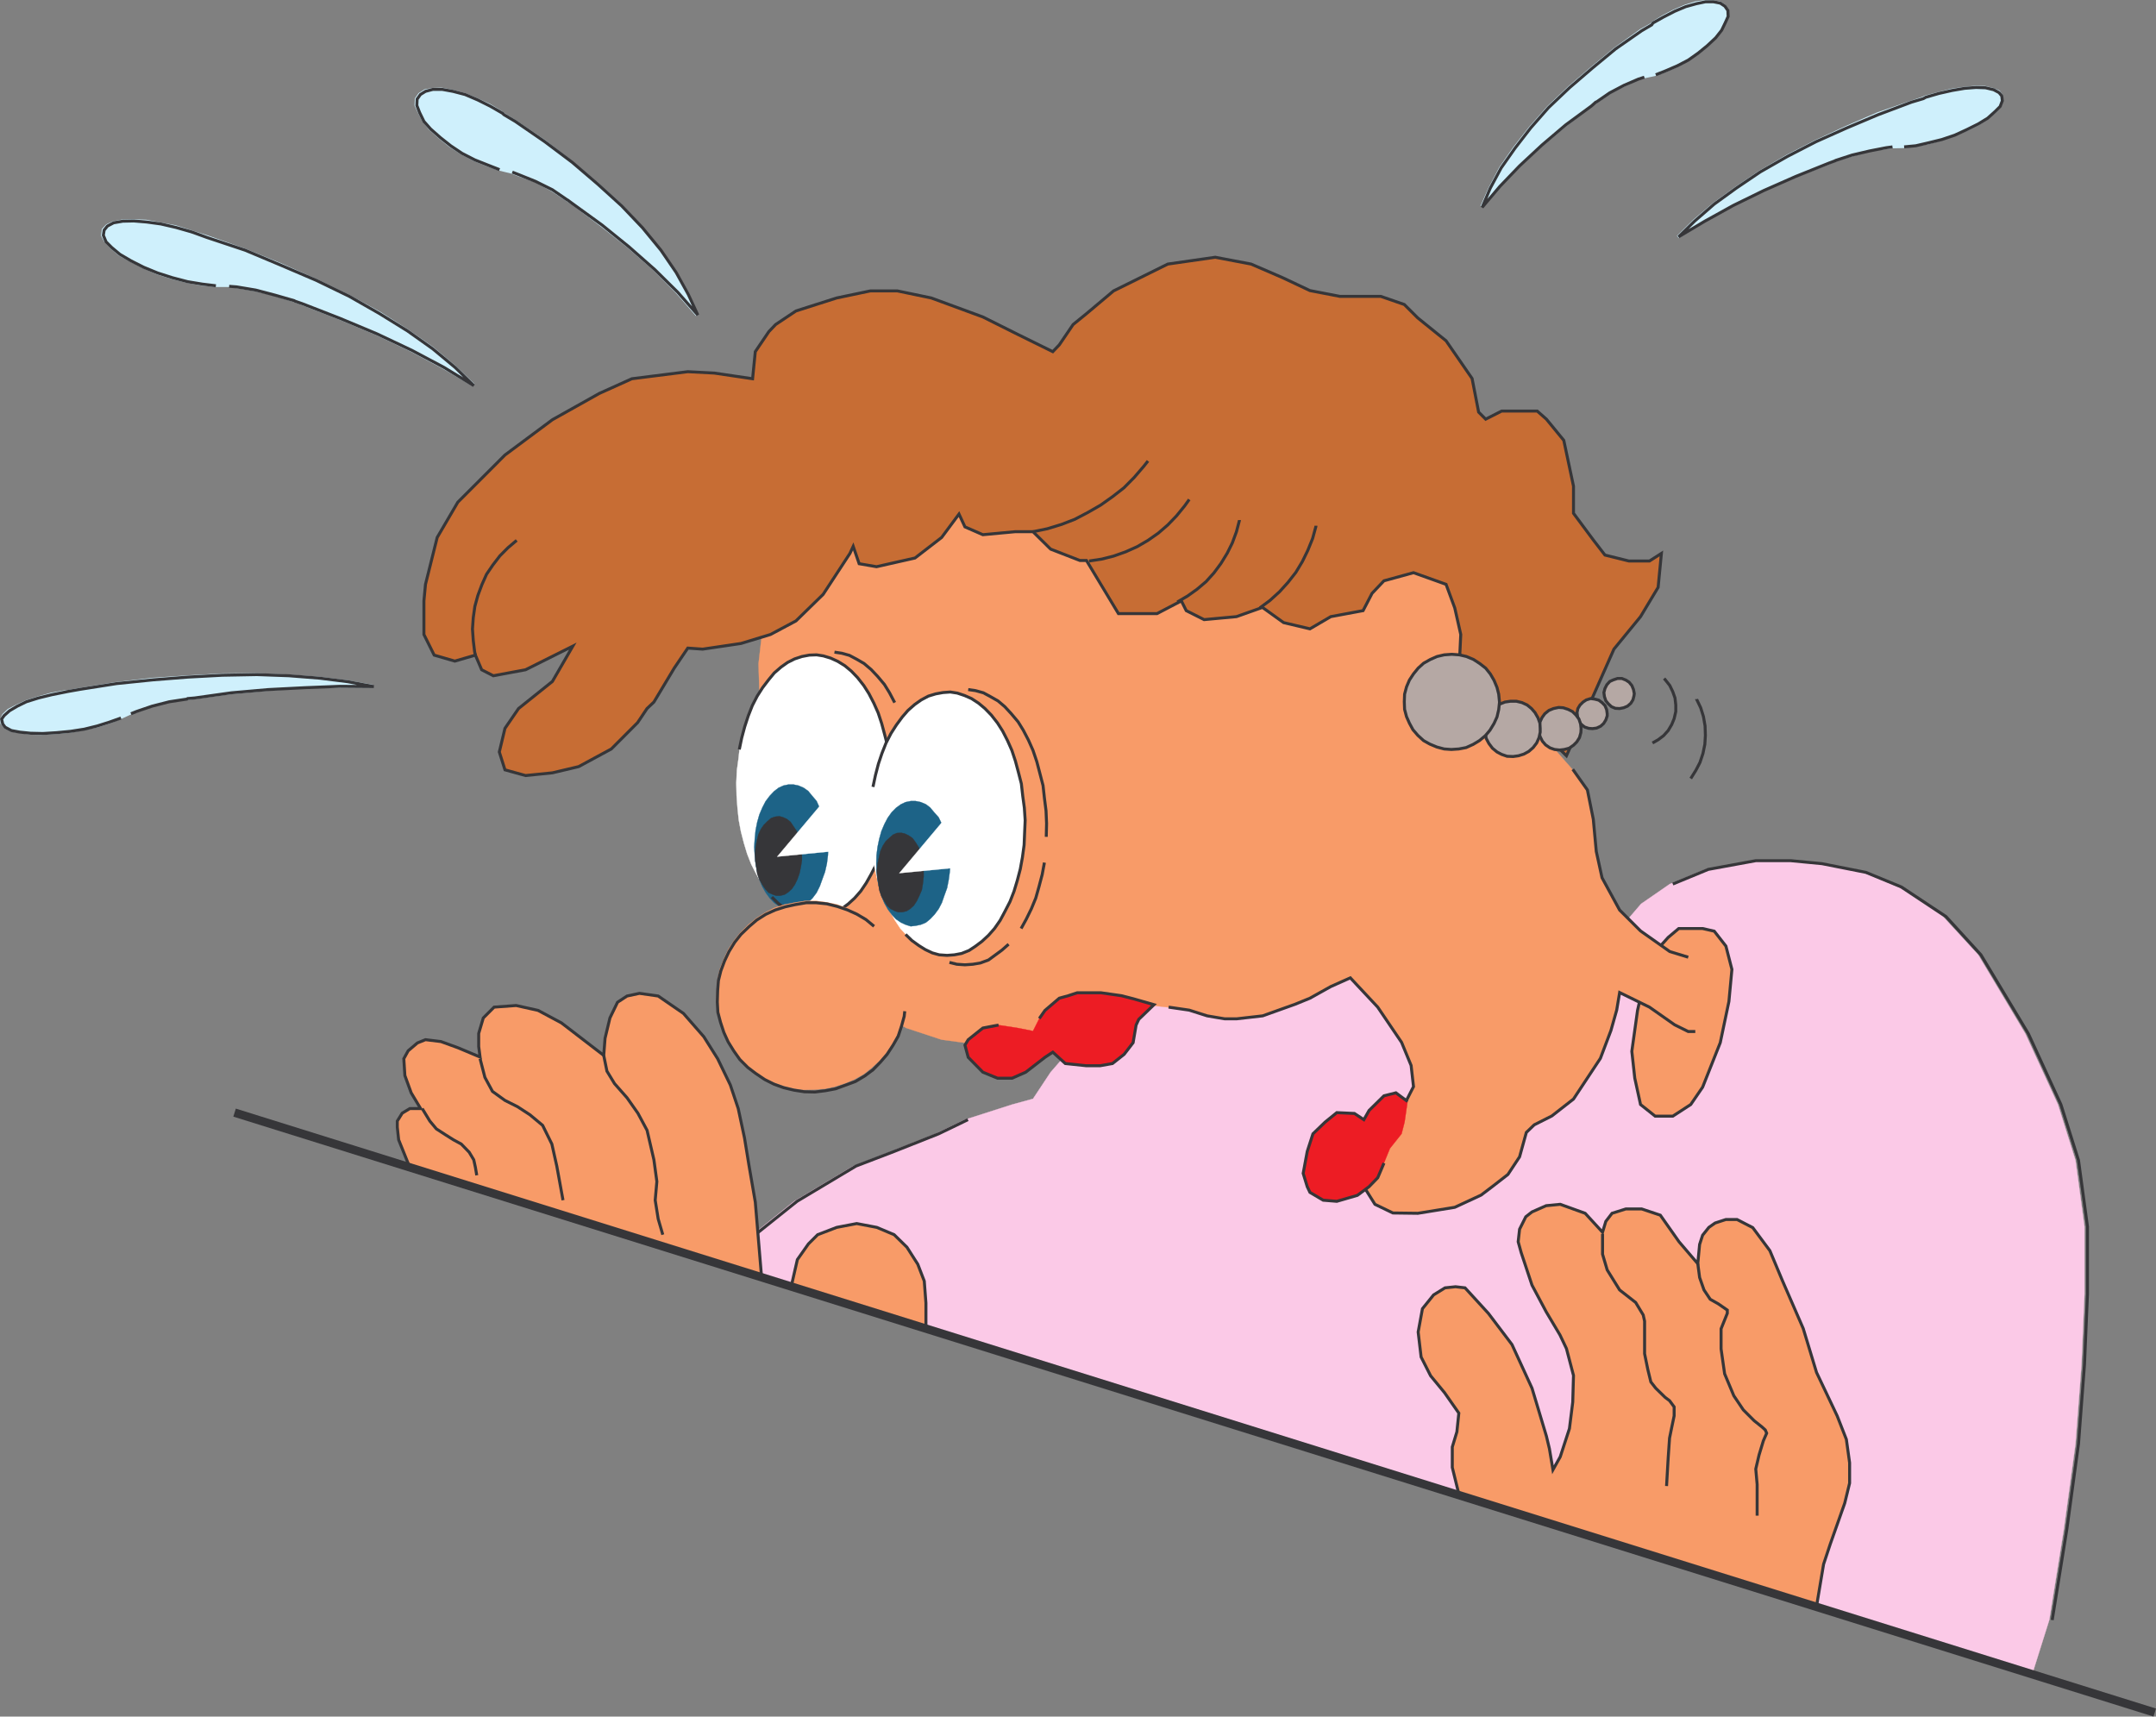 <svg xmlns="http://www.w3.org/2000/svg" width="182.883" height="145.612"><rect width="100%" height="100%" fill="#808080" stroke="none"/><path fill="#fbc9e7" d="m62.366 107.541 1.242-2.625 3.75-3.012 5.016-2.988 3.219-1.242 3.773-1.496 2.485-1.2 4.004-1.285 1.77-.484 1.495-2.258 2.485-2.851 4.003-4 6.305-3.98 4.574-1.727 8.055-1.125 21.211 3.43 3.453-4.028 2.434-1.68 3.02-1.242 4.019-.738h2.969l2.648.254 3.727.738 3.015 1.242 3.774 2.504 2.988 3.246 4 6.692 2.765 6.007 1.489 4.735.761 5.617v5.726l-.253 5.985-.508 6.715-.989 7.25-1.238 7.703-1.383 4.394-110.078-34.277"/><path fill="none" stroke="#fbc9e7" stroke-width=".023" d="m62.366 107.541 1.242-2.625 3.75-3.012 5.016-2.988 3.219-1.242 3.773-1.496 2.485-1.2 4.004-1.285 1.77-.484 1.495-2.258 2.485-2.851 4.003-4 6.305-3.98 4.574-1.727 8.055-1.125 21.211 3.43 3.453-4.028 2.434-1.68 3.02-1.242 4.019-.738h2.969l2.648.254 3.727.738 3.015 1.242 3.774 2.504 2.988 3.246 4 6.692 2.766 6.007 1.488 4.735.762 5.617v5.726l-.254 5.985-.508 6.715-.988 7.25-1.239 7.703-1.383 4.394zm0 0"/><path fill="#f89b68" d="m140.401 80.74 1.102-1.222.898-.754h2.024l.988.226.988 1.266.508 1.976-.254 2.72-.734 3.495-1.496 3.774-1.008 1.472-1.523.989H140.4l-1.242-.989-.488-2.234-.25-2.277.484-3.473.508-2.234.988-2.735"/><path fill="none" stroke="#363639" stroke-width=".253" d="m140.401 80.74 1.102-1.222.898-.754h2.024l.988.226.988 1.266.508 1.976-.254 2.72-.734 3.495-1.496 3.774-1.008 1.472-1.523.989H140.4l-1.242-.989-.488-2.234-.25-2.277.484-3.473.508-2.234zm0 0"/><path fill="#f89b68" d="m65.222 48.67-.88 7.637.255 8.214 4.074 8.165 1.703 10.289 4 2.851 2.508 1.379 2.992.988 3.75.508 1.676-.047 2.86-.554 3.445-.551h1.707l4.023-2.297 1.793.203 1.75.254 1.516.504 1.496.254h.992l2.23-.254 2.758-.988 1.246-.508 1.77-1.008 1.656-.734 2.324 2.48 2.024 2.992.808 1.957.203 1.817-1.011 1.976-2.047 1.887-1.746 1.152v2.297l.593 1.152.942 1.497 1.523.738 2.114.043 3.132-.527 2.23-1.04.946-.71 1.332-1.016.989-1.488.574-2.098.668-.64 1.496-.762 1.836-1.426 1.152-1.727 1.129-1.722.895-2.348.488-1.75.25-1.496 2.531 1.242 2.137 1.496 1.152.598h.598l.554-.598.598-1.125v-2.851l-.598-.598-1.152-1.133-1.566-.504-2.48-1.75-1.774-1.77-1.492-2.71-.489-2.258-.254-2.715-.5-2.504-1.242-1.73-1.773-2.024-1.059-.875 1.75-3.449v-9.133L122.02 42.39l-9.778-3.426-22.386-2.281L71.52 40.14l-5.149 3.402-1.148 5.129"/><path fill="none" stroke="#f89b68" stroke-width=".023" d="m65.222 48.67-.88 7.637.255 8.214 4.074 8.165 1.703 10.289 4 2.851 2.508 1.379 2.992.988 3.75.508 1.676-.047 2.86-.554 3.445-.551h1.707l4.023-2.297 1.793.203 1.75.254 1.516.504 1.496.254h.992l2.23-.254 2.758-.988 1.246-.508 1.77-1.008 1.656-.734 2.324 2.48 2.024 2.992.808 1.957.203 1.817-1.011 1.976-2.047 1.887-1.746 1.152v2.297l.594 1.153.94 1.496 1.524.738 2.114.043 3.132-.527 2.23-1.04.946-.71 1.332-1.016.989-1.488.574-2.098.668-.64 1.496-.762 1.836-1.426 1.152-1.727 1.129-1.722.895-2.348.488-1.75.25-1.496 2.531 1.242 2.137 1.496 1.152.598h.598l.554-.598.598-1.125v-2.851l-.598-.598-1.152-1.133-1.566-.504-2.48-1.75-1.774-1.77-1.492-2.71-.489-2.258-.254-2.715-.5-2.504-1.242-1.73-1.773-2.024-1.059-.875 1.75-3.449v-9.133L122.02 42.39l-9.778-3.426-22.386-2.281L71.52 40.14l-5.149 3.402zm0 0"/><path fill="#ed1c24" d="m87.624 87.459.535-1.063.48-.687 1.216-1.035.761-.211.762-.25h2l1.75.25.988.254 1.77.508-1.29 1.242-.226.484-.254 1.496-.761.989-.989.78-1.054.188h-1.153l-1.793-.187-1.062-.965-.664.437-1.633 1.262-1.152.508h-1.243l-1.242-.508-1.242-1.262-.277-1.035.277-.46 1.242-.989 1.332-.254 1.66.254 1.262.254"/><path fill="none" stroke="#ed1c24" stroke-width=".023" d="m87.624 87.459.535-1.063.48-.687 1.216-1.035.761-.211.762-.25h2l1.75.25.988.254 1.77.508-1.29 1.242-.226.484-.254 1.496-.761.989-.989.78-1.054.188h-1.153l-1.793-.187-1.062-.965-.664.437-1.633 1.262-1.152.508h-1.243l-1.242-.508-1.242-1.262-.277-1.035.277-.46 1.242-.989 1.332-.254 1.66.254zm0 0"/><path fill="#c76d34" d="m59.605 55.064 3.246-.48 2.507-.762 2.16-1.152 2.305-2.25 2.274-3.477.277-.597.504 1.472 1.473.254 3.265-.738 2.258-1.742 1.473-1.985.504 1.086 1.52.664 2.737-.254h1.516l1.496 1.477 2.485.965h.554l2.715 4.508h3.266l2.07-1.082.414.828 1.516.762 2.742-.254 2.207-.782 1.793 1.29 2.234.527 1.77-1.035 2.738-.508.762-1.469 1.008-1.062 2.507-.688 2.762.988.738 2.004.508 2.25-.191 4.004v1.129l8.012 4.023 1.144 1.133 2.305-5.156 1.722-3.89 2.258-2.758 1.492-2.485.278-2.879-1.012.645h-1.746l-2.031-.504-.961-1.246-1.707-2.297v-2.3l-.824-3.888-1.473-1.796-.781-.688h-3.016l-1.355.688-.598-.598-.555-2.852-2.207-3.199-2.394-1.933-1.149-1.145-2-.691h-3.472l-2.532-.489-2.324-1.097-2.668-1.153-3.039-.578-4.027.578-4.602 2.278-2.324 1.953-1.106.898-1.171 1.723-.551.578-2.942-1.45-2.992-1.495-4.375-1.61-2.87-.597h-2.302l-2.851.597-3.453 1.102-1.727 1.152-.57.598-1.153 1.703-.23 2.297-3.246-.48-2.25-.118-4.742.598-2.762 1.246-3.98 2.23-4.024 2.993-4 4.004-1.75 2.992-.992 3.976-.133 1.403v2.851l.871 1.75 1.75.508 1.746-.508.531 1.242.989.508 2.734-.508 4.008-2.003-1.73 2.992-2.872 2.3-1.152 1.68-.48 2.004.48 1.516 1.746.484 2.277-.23 2.23-.528 2.767-1.496 2.23-2.234.8-1.196.583-.55 1.722-2.875 1.153-1.703 1.262.09"/><path fill="none" stroke="#363639" stroke-width=".253" d="m59.605 55.064 3.246-.48 2.507-.762 2.16-1.152 2.305-2.25 2.274-3.477.277-.597.504 1.472 1.473.254 3.265-.738 2.258-1.742 1.473-1.985.504 1.086 1.52.664 2.737-.254h1.516l1.496 1.477 2.485.965h.554l2.715 4.508h3.266l2.07-1.082.414.828 1.516.762 2.742-.254 2.207-.782 1.793 1.29 2.234.527 1.77-1.035 2.738-.508.762-1.469 1.008-1.062 2.507-.688 2.762.988.738 2.004.508 2.25-.191 4.004v1.129l8.012 4.023 1.144 1.133 2.305-5.156 1.722-3.89 2.258-2.758 1.492-2.485.278-2.879-1.012.645h-1.746l-2.031-.504-.961-1.246-1.707-2.297v-2.3l-.824-3.888-1.473-1.796-.781-.688h-3.016l-1.355.688-.598-.598-.555-2.852-2.207-3.199-2.394-1.933-1.149-1.145-2-.691h-3.472l-2.532-.489-2.324-1.097-2.668-1.153-3.039-.578-4.027.578-4.602 2.278-2.324 1.953-1.106.898-1.171 1.723-.551.578-2.942-1.45-2.992-1.495-4.375-1.61-2.87-.597h-2.302l-2.851.597-3.453 1.102-1.727 1.152-.57.598-1.153 1.703-.23 2.297-3.246-.48-2.25-.118-4.742.598-2.762 1.246-3.98 2.23-4.024 2.993-4 4.004-1.75 2.992-.992 3.976-.133 1.403v2.851l.871 1.75 1.75.508 1.746-.508.531 1.242.989.508 2.734-.508 4.008-2.003-1.73 2.992-2.872 2.3-1.152 1.68-.48 2.004.48 1.516 1.746.484 2.277-.23 2.23-.528 2.767-1.496 2.23-2.234.8-1.196.583-.55 1.723-2.875 1.152-1.703zm0 0"/><path fill="#b5a8a4" d="m138.628 58.838-.066-.344-.141-.344-.23-.28-.274-.18-.344-.137h-.37l-.348.117-.297.133-.254.277-.164.324-.09.344.047.344.117.347.207.254.273.254.325.137.367.02.344-.067.324-.137.273-.234.188-.297.09-.348.023-.183"/><path fill="none" stroke="#363639" stroke-width=".253" d="m138.628 58.838-.066-.344-.141-.344-.23-.28-.274-.18-.344-.137h-.37l-.348.117-.297.133-.254.277-.164.324-.09.344.047.344.117.347.207.254.273.254.325.137.367.02.344-.067.324-.137.273-.234.188-.297.09-.348zm0 0"/><path fill="#b5a8a4" d="m136.331 60.545-.047-.348-.144-.347-.246-.25-.278-.207-.347-.09-.344-.047-.367.113-.278.184-.254.25-.183.3-.07.344.046.371.094.32.203.298.301.234.344.113.324.024.348-.047.343-.16.254-.23.184-.298.117-.347v-.18"/><path fill="none" stroke="#363639" stroke-width=".253" d="m136.331 60.545-.047-.348-.144-.347-.246-.25-.278-.207-.347-.09-.344-.047-.367.113-.278.184-.254.25-.183.3-.07.344.046.371.094.32.203.298.301.234.344.113.324.024.348-.047.343-.16.254-.23.184-.298.117-.347zm0 0"/><path fill="#b5a8a4" d="m134.116 61.807-.043-.391-.136-.414-.254-.348-.301-.297-.363-.183-.418-.137-.391-.027-.438.093-.39.16-.344.282-.234.32-.18.387-.094.418v.437l.118.39.183.372.274.316.37.254.391.137.434.047.39-.047.418-.11.364-.253.281-.281.227-.364.117-.418.02-.343"/><path fill="none" stroke="#363639" stroke-width=".253" d="m134.116 61.807-.043-.391-.136-.414-.254-.348-.301-.297-.363-.183-.418-.137-.391-.027-.438.093-.39.16-.344.282-.234.32-.18.387-.094.418v.437l.118.391.183.371.274.317.37.253.391.137.434.047.39-.047.418-.11.364-.253.281-.281.227-.364.117-.418zm0 0"/><path fill="#b5a8a4" d="m130.648 61.807-.024-.461-.164-.457-.254-.442-.297-.344-.367-.3-.437-.203-.485-.118h-.484l-.48.07-.462.184-.39.274-.344.347-.254.414-.183.461-.07.457.042.461.07.485.231.433.3.399.388.32.394.207.461.16.508.02.46-.063.458-.144.414-.227.371-.324.297-.39.203-.458.098-.46v-.301"/><path fill="none" stroke="#363639" stroke-width=".253" d="m130.648 61.807-.024-.461-.164-.457-.254-.442-.297-.344-.367-.3-.437-.203-.485-.118h-.484l-.48.07-.462.184-.39.274-.344.347-.254.414-.183.461-.07.457.042.461.07.485.231.433.3.399.388.32.394.207.461.16.508.02.46-.063.458-.144.414-.227.37-.324.298-.39.203-.458.098-.46zm0 0"/><path fill="#b5a8a4" d="m127.194 59.553-.066-.668-.145-.574-.25-.598-.32-.55-.39-.485-.508-.395-.528-.344-.597-.25-.598-.14-.644-.047-.645.047-.602.14-.57.25-.578.325-.457.414-.395.484-.347.527-.246.579-.164.617-.024.644.024.645.164.617.246.555.3.554.415.48.484.442.531.297.598.25.621.164.617.043.625-.043.617-.117.602-.273.531-.32.5-.419.39-.46.348-.575.25-.55.145-.622.066-.62v-.024"/><path fill="none" stroke="#363639" stroke-width=".253" d="m127.194 59.553-.066-.668-.145-.574-.25-.598-.32-.55-.39-.485-.508-.395-.528-.344-.597-.25-.598-.14-.644-.047-.645.047-.602.14-.57.25-.578.325-.457.414-.395.484-.347.527-.246.579-.164.617-.024.644.024.645.164.617.246.555.3.554.415.48.484.442.531.297.598.25.621.164.617.043.625-.043.617-.117.602-.273.531-.32.5-.419.39-.46.348-.575.25-.55.145-.622.066-.62zm0 0"/><path fill="#fff" d="m75.593 66.682-.02-1.036-.093-1.035-.114-1.035-.23-.988-.254-.945-.297-.918-.344-.875-.418-.801-.46-.715-.485-.664-.504-.582-.574-.504-.555-.39-.57-.301-.648-.204-.622-.117-.597-.023-.598.09-.621.187-.598.274-.597.37-.555.458-.527.55-.528.672-.441.688-.39.809-.364.824-.328.898-.254.946-.25.988-.113 1.035-.137 1.008-.05 1.062.023 1.059.074 1.035.11 1.055.187.988.25.969.277.918.344.879.437.851.418.738.457.688.531.598.528.484.597.434.528.347.597.254.645.117.602.043.668-.043.597-.164.574-.281.575-.316.578-.438.527-.531.527-.645.461-.664.414-.781.368-.809.37-.898.255-.941.254-.965.156-1.012.16-1.04.047-1.058v-.597"/><path fill="none" stroke="#fff" stroke-width=".023" d="m75.593 66.682-.02-1.036-.093-1.035-.114-1.035-.23-.988-.254-.945-.297-.918-.344-.875-.418-.801-.46-.715-.485-.664-.504-.582-.574-.504-.555-.39-.57-.301-.649-.204-.62-.117-.598-.023-.598.09-.621.187-.598.274-.597.37-.555.458-.527.55-.528.672-.441.688-.39.808-.364.825-.328.898-.254.945-.25.989-.113 1.035-.137 1.008-.05 1.062.023 1.059.074 1.035.11 1.055.187.988.25.969.277.918.344.879.437.851.418.738.457.688.532.598.527.484.598.433.527.348.598.254.644.117.602.043.668-.043.597-.164.574-.281.575-.316.578-.438.527-.531.527-.645.461-.664.414-.781.368-.809.37-.898.255-.942.254-.964.156-1.012.16-1.04.047-1.058zm0 0"/><path fill="#1d6387" d="m70.257 71.861-.027-.761-.137-.711-.11-.668-.234-.621-.254-.645-.226-.504-.371-.437-.344-.418-.39-.274-.438-.187-.438-.09h-.39l-.434.09-.418.187-.39.301-.368.39-.347.458-.274.53-.254.599-.183.644-.137.692-.07.707-.047.718.047.715.07.711.137.688.183.644.254.598.3.527.345.465.343.367.391.274.418.21.434.118.39-.028.438-.09.437-.21.39-.297.372-.368.344-.46.273-.551.207-.574.235-.645.156-.691.09-.715.027-.688"/><path fill="none" stroke="#1d6387" stroke-width=".023" d="m70.257 71.861-.027-.761-.137-.711-.11-.668-.234-.621-.254-.645-.226-.504-.371-.437-.344-.418-.39-.274-.438-.187-.438-.09h-.39l-.434.09-.418.187-.39.301-.368.39-.347.458-.274.53-.254.599-.183.644-.137.692-.07.707-.047.718.047.715.07.711.137.688.183.644.254.598.3.527.345.465.343.367.391.274.418.21.434.118.39-.028.438-.09.437-.21.39-.297.372-.367.344-.461.273-.551.207-.574.234-.645.157-.691.09-.715zm0 0"/><path fill="#363639" d="m68.026 72.643-.046-.598-.09-.555-.164-.527-.137-.461-.3-.438-.227-.343-.325-.254-.343-.156-.301-.075-.367.047-.325.117-.296.254-.32.32-.255.368-.207.457-.136.535-.094.527-.05.57.026.602.09.578.07.5.184.508.254.438.254.37.273.298.371.164.274.09h.344l.37-.09.321-.211.3-.278.25-.363.212-.437.18-.508.117-.551.093-.574v-.324"/><path fill="none" stroke="#363639" stroke-width=".023" d="m68.026 72.643-.046-.598-.09-.555-.164-.527-.137-.461-.3-.438-.227-.343-.325-.254-.343-.156-.301-.075-.367.047-.325.117-.296.254-.32.32-.255.368-.207.457-.136.535-.094.527-.05.57.026.602.09.578.07.5.184.508.254.438.254.37.273.298.372.164.273.09h.344l.37-.09.321-.211.3-.278.25-.363.212-.437.18-.508.117-.551.093-.574zm0 0"/><path fill="#fff" stroke="#fff" stroke-width=".023" d="m65.929 72.666 4.582-5.453.87 4.922zm0 0"/><path fill="none" stroke="#363639" stroke-width=".253" d="m62.71 63.576.207-.988.254-.945.3-.918.345-.875.414-.801.457-.715.507-.664.48-.582.583-.504.55-.39.598-.301.621-.204.622-.117.62-.023.575.09.62.187.599.274.601.37.55.458.528.55.528.672.437.688.418.808.367.825.297.898.254.945.254.989.113 1.035.137 1.008.047 1.062-.02 1.059-.07 1.035-.117 1.055-.184.988-.254.969-.273.918-.344.879-.437.851-.414.738-.465.688-.524.598-.531.484-.578.433-.55.348-.602.254-.641.117-.594.043-.672-.043-.597-.164-.575-.281-.55-.316-.598-.438-.531-.531m5.312-20.774.625.094.645.18.617.328.625.363.598.508.547.578.578.688.437.71.438.833"/><path fill="#fff" d="m86.96 69.857-.047-1.054-.09-1.016-.117-1.035-.234-.988-.246-.965-.301-.899-.344-.875-.394-.804-.485-.715-.48-.688-.508-.554-.55-.508-.575-.387-.574-.32-.625-.188-.617-.113-.645-.047-.578.094-.621.207-.598.254-.574.39-.578.457-.528.551-.527.672-.441.688-.387.808-.367.828-.324.895-.254.945-.227.988-.14 1.036-.114 1.007-.074 1.063.027 1.058.07 1.036.114 1.054.207.989.226.968.282.918.343.88.438.847.414.738.457.692.535.574.524.508.601.433.528.348.62.25.622.117.625.047.644-.047.598-.16.57-.281.574-.344.598-.434.535-.511.5-.641.489-.664.39-.781.39-.809.364-.922.234-.918.254-.965.157-1.015.164-1.035.07-1.059v-.598"/><path fill="none" stroke="#fff" stroke-width=".023" d="m86.96 69.857-.047-1.054-.09-1.016-.117-1.035-.234-.988-.246-.965-.301-.899-.344-.875-.394-.804-.485-.715-.48-.688-.508-.554-.55-.508-.575-.387-.574-.32-.625-.188-.617-.113-.645-.047-.578.094-.621.207-.598.254-.574.39-.578.457-.528.551-.527.672-.441.688-.387.808-.367.828-.324.895-.254.945-.227.988-.14 1.036-.114 1.007-.074 1.063.027 1.059.07 1.035.114 1.054.207.989.227.968.28.918.345.88.437.847.414.738.457.692.535.574.524.508.601.433.528.348.62.25.622.117.625.047.644-.047.598-.16.57-.281.575-.344.597-.434.535-.511.5-.641.489-.664.39-.781.39-.809.364-.922.235-.918.253-.965.157-1.015.164-1.035.07-1.059zm0 0"/><path fill="#1d6387" d="m80.608 73.264-.043-.758-.117-.715-.113-.691-.234-.598-.227-.645-.254-.527-.39-.437-.325-.391-.363-.277-.437-.184-.442-.09h-.41l-.438.09-.394.184-.41.296-.371.372-.344.484-.277.527-.254.598-.18.64-.145.692-.09.715-.019.715.02.71.09.715.144.692.18.644.254.598.3.527.344.461.348.367.41.278.394.183.438.137.41-.047.442-.09.437-.183.363-.297.371-.39.344-.466.274-.527.207-.598.234-.644.137-.691.093-.688.043-.691"/><path fill="none" stroke="#1d6387" stroke-width=".023" d="m80.608 73.264-.042-.758-.118-.715-.113-.691-.234-.598-.227-.645-.254-.527-.39-.437-.325-.391-.363-.277-.437-.184-.442-.09h-.41l-.437.09-.395.184-.41.296-.371.372-.344.484-.277.527-.254.598-.18.64-.144.692-.09.715-.02.715.02.71.09.715.144.692.18.644.254.598.3.527.344.461.348.367.41.278.395.183.437.137.41-.047.442-.09.437-.183.363-.297.371-.39.344-.466.274-.527.207-.598.234-.644.137-.691.094-.688zm0 0"/><path fill="#363639" d="m78.35 74.021-.019-.574-.09-.574-.136-.531-.164-.457-.278-.442-.25-.343-.324-.227-.344-.164-.3-.066-.368.019-.32.137-.3.254-.321.3-.254.391-.207.461-.117.527-.117.532-.067.574.047.597.09.555.074.528.18.507.254.434.23.371.297.273.371.184.274.09h.347l.371-.09.317-.203.3-.277.254-.391.207-.438.207-.48.094-.555.063-.578v-.344"/><path fill="none" stroke="#363639" stroke-width=".023" d="m78.35 74.021-.019-.574-.09-.574-.136-.531-.164-.457-.278-.442-.25-.343-.324-.227-.344-.164-.3-.066-.368.02-.32.136-.3.254-.321.3-.254.391-.207.461-.117.527-.117.532-.067.574.047.598.09.554.074.528.18.507.254.434.23.371.297.273.371.184.274.09h.347l.371-.09.317-.203.3-.277.254-.391.207-.438.207-.48.094-.555.063-.578zm0 0"/><path fill="#fff" stroke="#fff" stroke-width=".023" d="m76.284 74.068 4.578-5.453.871 4.926zm0 0"/><path fill="none" stroke="#363639" stroke-width=".253" d="m74.05 66.752.21-.988.25-.965.302-.899.347-.875.414-.804.457-.715.508-.688.48-.554.579-.508.55-.387.602-.32.617-.188.617-.113.625-.047.602.094.617.207.578.254.598.39.547.457.535.551.527.672.438.688.414.808.367.828.297.895.254.945.254.988.117 1.036.137 1.007.07 1.063-.047 1.059-.043 1.035-.144 1.054-.18.989-.254.968-.277.918-.344.88-.438.847-.394.738-.48.692-.508.574-.547.508-.578.433-.528.348-.625.25-.617.117-.621.047-.668-.047-.574-.16-.598-.281-.554-.344-.598-.434-.527-.511"/><path fill="none" stroke="#363639" stroke-width=".253" d="m82.128 58.494.621.09.664.184.602.324.644.367.574.488.551.598.578.687.438.711.433.828.391.88.324.96.254.969.274 1.055.117 1.062.137 1.078.046 1.082-.027 1.13m-3.195 9.109-.57.504-.626.46-.507.372-.688.254-.644.109-.668.047-.688-.047-.625-.156m8.055-8.469-.188 1.012-.273 1.035-.274.969-.37.898-.438.894-.434.786"/><path fill="#f89b68" d="m74.124 78.42-.738-.555-.781-.488-.832-.363-.801-.301-.899-.18-.875-.117h-.875l-.87.137-.927.183-.851.278-.8.414-.716.457-.687.554-.668.668-.531.668-.508.778-.364.789-.324.824-.203.875-.07.875-.028.895.098.898.203.852.297.898.371.781.438.735.55.734.622.672.687.527.742.531.801.364.852.3.898.235.828.11.899-.02.922-.07.828-.184.87-.278.81-.343.804-.457.688-.555.664-.598.554-.668.528-.78.394-.763.32-.847.208-.852.066-.39-2.594-7.223"/><path fill="none" stroke="#f89b68" stroke-width=".023" d="m74.124 78.42-.738-.555-.781-.488-.832-.363-.801-.301-.899-.18-.875-.117h-.875l-.87.137-.927.183-.851.278-.8.414-.716.457-.687.554-.668.668-.531.668-.508.778-.364.789-.324.824-.203.875-.07.875-.028.895.098.898.203.852.297.898.371.781.438.735.55.734.622.672.687.527.742.531.801.364.852.3.898.235.828.11.899-.02.921-.07.829-.184.87-.278.81-.343.804-.457.687-.555.665-.598.554-.668.528-.78.394-.763.32-.847.207-.852.067-.39zm0 0"/><path fill="none" stroke="#363639" stroke-width=".253" d="m74.144 78.576-.692-.574-.781-.461-.805-.363-.828-.282-.898-.226-.918-.094h-.828l-.942.16-.851.188-.852.273-.808.371-.754.48-.645.552-.691.664-.532.672-.48.78-.371.782-.32.852-.207.828-.067.875-.027.945.047.871.226.852.281.855.364.8.488.786.504.711.668.668.668.508.781.527.781.39.828.302.875.207.875.136.899.02.894-.113.852-.16.875-.32.809-.298.78-.465.708-.527.625-.645.574-.667.508-.782.434-.761.28-.852.227-.828.047-.434m22.383-.347 1.75.254 1.516.484 1.496.254h.992l2.23-.254 2.758-.988 1.246-.508 1.77-.988 1.656-.739 2.324 2.485 2.024 2.988.808 1.96.203 1.794-1.011 1.98-2.047 1.907-1.746 1.152v2.3l.594 1.15.94 1.495 1.524.735 2.114.027 3.132-.508 2.23-1.035.946-.715 1.332-1.035.989-1.496.574-2.07.668-.645 1.496-.754 1.836-1.434 1.152-1.742 1.129-1.707.895-2.367.488-1.727.25-1.492 2.531 1.239 2.137 1.5 1.152.57h.598m-.598-6.305-1.566-.48-2.48-1.75-1.774-1.77-1.492-2.738-.489-2.23-.254-2.739-.5-2.484-1.242-1.75"/><path fill="#ed1c24" d="m119.398 93.436-.989-.735-1.015.254-1.262 1.242-.442.781-.8-.527-1.496-.07-.993.805-1.03.992-.485 1.496-.344 1.86.344 1.128.23.484 1.125.665 1.153.093 1.75-.508.988-.734.734-.758.528-1.242.507-1.242.989-1.242.254-.993.254-1.75"/><path fill="none" stroke="#ed1c24" stroke-width=".023" d="m119.398 93.436-.989-.735-1.015.254-1.262 1.242-.442.781-.8-.527-1.496-.07-.993.805-1.03.992-.485 1.496-.344 1.86.344 1.128.23.484 1.125.664 1.153.094 1.75-.508.988-.734.734-.758.528-1.242.507-1.242.989-1.242.254-.993zm0 0"/><path fill="none" stroke="#363639" stroke-width=".253" d="m119.398 93.436-.989-.735-1.015.254-1.262 1.242-.442.781-.8-.527-1.496-.07-.993.805-1.03.992-.485 1.496-.344 1.86.344 1.128.23.484 1.125.664 1.153.094 1.75-.508.988-.734.734-.758.528-1.242M88.16 86.396l.48-.687 1.215-1.035.761-.211.762-.25h2l1.75.25.988.254 1.77.508-1.29 1.242-.226.484-.254 1.496-.761.989-.989.78-1.054.188h-1.153l-1.793-.187-1.062-.965-.664.437-1.633 1.262-1.152.508h-1.243l-1.242-.508-1.242-1.262-.277-1.035.277-.46 1.242-.989 1.332-.254m2.922-41.848 1.223-.253 1.191-.364 1.133-.437 1.102-.578 1.082-.621 1.011-.715.969-.754.871-.88.809-.94.363-.458m-4.992 8.485 1.062-.16 1.008-.254 1.035-.367.969-.434.918-.535.879-.617.8-.692.735-.761.695-.852.391-.547m-1.012 8.695.871-.507.805-.575.762-.644.664-.735.597-.804.536-.875.433-.875.348-.946.254-.964v-.024m1.722 7.457.872-.644.808-.735.715-.789.664-.847.555-.922.46-.942.41-1.011.278-1.016v-.07m-67.793 1.242-.738.625-.688.691-.601.782-.531.78-.391.876-.344.918-.254.926-.136.96-.067.965.067.969.117.965.066.277m99.844 7.453.48-.273.461-.348.391-.433.3-.508.208-.508.137-.598v-.554l-.067-.598-.187-.527-.254-.528-.364-.46-.117-.137m2.258 8.488.434-.695.347-.664.254-.762.16-.777.047-.762-.027-.801-.137-.789-.234-.754-.344-.715v-.02m-80.078 45.614 3.77-3.012 4.996-2.988 3.242-1.242 3.773-1.496 2.485-1.2m59.789-19.988 3.011-1.242 4.028-.738h2.968l2.649.254 3.726.738 3.016 1.242 3.773 2.504 2.965 3.246 4.024 6.692 2.761 6.007 1.493 4.735.761 5.617v5.726l-.254 5.985-.507 6.715-.989 7.25-1.242 7.703"/><path fill="#f89b68" d="m34.76 99.03-.945-2.344-.113-1.063v-.527l.414-.668.645-.39h.918l-.801-1.337-.535-1.469-.09-1.425.371-.672.781-.664.688-.278 1.308.16 1.454.528 1.867.785-.117-.895v-1.105l.39-1.316.918-.918 1.867-.137 1.86.414 1.98 1.059 1.703 1.308 1.887 1.45.113-1.45.414-1.726.645-1.332.805-.528 1.058-.226 1.586.226 2.14 1.473 1.727 1.976 1.176 1.868 1.078 2.23.668 2 .531 2.484.391 2.395.527 3.059.528 6.324-29.836-9.27"/><path fill="none" stroke="#363639" stroke-width=".253" d="m34.76 99.03-.944-2.344-.114-1.063v-.527l.414-.668.645-.39h.918l-.801-1.337-.535-1.469-.09-1.425.371-.672.781-.664.688-.278 1.308.16 1.454.528 1.867.785-.117-.895v-1.105l.39-1.316.918-.918 1.867-.137 1.86.414 1.98 1.059 1.703 1.308 1.887 1.45.113-1.45.414-1.726.645-1.332.805-.528 1.058-.226 1.586.226 2.14 1.473 1.727 1.976 1.176 1.868 1.078 2.23.668 2 .531 2.484.391 2.395.527 3.059.528 6.324zm0 0"/><path fill="#f89b68" d="m67.128 109.08.508-2.23.941-1.336.781-.778 1.614-.62 1.699-.325 1.703.324 1.473.621 1.082 1.059.922 1.445.55 1.43.141 1.863v2.113l-11.414-3.566"/><path fill="none" stroke="#363639" stroke-width=".253" d="m67.128 109.08.508-2.23.941-1.336.781-.778 1.614-.62 1.699-.325 1.703.324 1.473.621 1.082 1.059.922 1.445.55 1.43.141 1.863v2.113zm0 0"/><path fill="#f89b68" d="m123.745 126.728-.555-2.253v-1.73l.391-1.286.164-1.59-1.219-1.742-1.175-1.426-.805-1.59-.25-2.12.363-1.977.946-1.172.968-.598.895-.094.805.094 1.976 2.16 2.004 2.649 1.7 3.703 1.222 4.07.254 1.063.3 1.789.618-1.102.781-2.394.281-2.254.063-2.254-.598-2.278-.547-1.152-1.176-1.976-1.199-2.254-.918-2.762-.254-.918.118-1.063.527-1.054.527-.414 1.2-.528 1.195-.117 2.117.762 1.473 1.605.277-.918.527-.687 1.176-.371h1.336l1.586.531 1.586 2.254 1.59 1.86.156-1.633.254-.782.531-.664.527-.37.918-.298h.946l1.332.688 1.453 1.957 1.058 2.531 1.77 4.07 1.129 3.727 1.75 3.683.781 1.997.274 1.98v1.73l-.414 1.7-1.22 3.449-.573 1.727-.598 3.566-30.344-9.524"/><path fill="none" stroke="#363639" stroke-width=".253" d="m123.745 126.728-.554-2.253v-1.73l.39-1.286.164-1.59-1.219-1.742-1.175-1.426-.805-1.59-.25-2.12.363-1.977.946-1.172.968-.598.895-.094.805.094 1.976 2.16 2.004 2.649 1.7 3.703 1.222 4.07.254 1.063.3 1.789.618-1.102.781-2.394.281-2.254.063-2.254-.598-2.278-.547-1.152-1.176-1.976-1.199-2.254-.918-2.762-.254-.918.118-1.063.527-1.054.527-.414 1.2-.528 1.195-.117 2.117.762 1.473 1.605.277-.918.527-.687 1.176-.371h1.336l1.586.531 1.586 2.254 1.59 1.86.156-1.633.254-.782.531-.664.527-.37.918-.298h.946l1.332.688 1.453 1.957 1.059 2.531 1.769 4.07 1.129 3.727 1.75 3.683.781 1.997.274 1.98v1.73l-.414 1.7-1.22 3.449-.573 1.727-.598 3.566zM51.21 89.525l.273 1.336.645 1.059 1.059 1.2.921 1.308.778 1.449.582 2.508.25 1.84-.14 1.585.253 1.59.39 1.336M40.722 89.807l.41 1.586.644 1.19 1.059.763 1.055.527 1.062.691 1.078.899.782 1.586.418 1.867.527 2.894m-11.941-7.773.644 1.059.555.664.785.508.664.418.668.363.668.691.387.645.14.644.114.668"/><path fill="none" stroke="#363639" stroke-width=".253" d="m144.015 107.193.156 1.176.371 1.055.527.789.688.39.762.528v.273l-.528 1.313v1.707l.301 2.113.781 1.863.805 1.196.918.918.664.53.281.255.117.277-.28.64-.364 1.2-.281 1.195.117 1.309v2.648m-13.113-23.906v1.73l.394 1.333 1.055 1.699 1.36 1.062.64 1.059.117.527v2.762l.273 1.332.258 1.059.414.53.801.782.371.277.39.528v.761l-.226 1.079-.164.808-.117 1.7-.137 2.367"/><path fill="none" stroke="#363639" stroke-width=".713" d="m19.898 94.38 162.878 50.891"/><path fill="#cff0fc" d="m19.39 24.217.625.09 1.633.28 1.656.388 1.586.511.07.02.598.226 3.199 1.243 3.148 1.316 2.946 1.402 2.761 1.473 2.555 1.496-1.586-1.523-1.887-1.586-2.168-1.516-2.32-1.473-2.644-1.449-2.758-1.336-2.996-1.332-3.012-1.222-3.246-1.149-1.195-.371-.184-.066-1.309-.414-1.242-.227-1.222-.234-1.083-.047-.94.027-.782.156-.508.235-.32.343-.07.48.253.485.508.532.688.597.918.504 1.082.55 1.195.528 1.246.399 1.266.32 1.242.227 1.191.117h1.106"/><path fill="none" stroke="#cff0fc" stroke-width=".253" d="m19.39 24.217.625.09 1.633.28 1.656.388 1.586.511.07.02.598.226 3.199 1.243 3.148 1.316 2.946 1.402 2.761 1.473 2.555 1.496-1.586-1.523-1.887-1.586-2.168-1.516-2.32-1.473-2.644-1.449-2.758-1.336-2.996-1.332-3.012-1.222-3.246-1.149-1.195-.371-.184-.066-1.309-.414-1.242-.227-1.222-.234-1.082-.047-.942.027-.781.156-.508.235-.32.343-.07.48.253.485.508.532.688.597.918.504 1.082.55 1.195.528 1.246.399 1.266.32 1.242.227 1.191.117zm0 0"/><path fill="#cff0fc" d="m11 60.518.55-.184 1.332-.484 1.426-.368 1.52-.226h.07l.554-.07 3.121-.418 3.157-.297 3.03-.203 3.02-.051h2.852l-2.16-.39-2.422-.302-2.621-.183-2.688-.117-2.902.027-2.941.164-2.993.207-3.086.363-3.03.485-1.106.207h-.184l-1.152.207-1.078.3-1.063.344-.805.371-.668.344-.433.41-.164.348.027.344.274.324.507.273.707.117.926.137.965.024 1.176-.07 1.219-.114 1.148-.23 1.172-.227 1.035-.328.898-.363.809-.372"/><path fill="none" stroke="#cff0fc" stroke-width=".253" d="m11 60.518.55-.184 1.332-.484 1.426-.368 1.52-.226h.07l.554-.07 3.121-.418 3.157-.297 3.03-.203 3.02-.051h2.852l-2.16-.39-2.422-.302-2.621-.183-2.688-.117-2.902.027-2.941.164-2.993.207-3.086.363-3.03.485-1.106.207h-.184l-1.152.207-1.078.3-1.063.344-.805.371-.668.344-.433.41-.164.348.027.344.274.324.507.273.707.118.926.136.965.024 1.176-.07 1.219-.114 1.148-.23 1.172-.227 1.035-.328.899-.363zm0 0"/><path fill="#cff0fc" d="m43.39 14.6.597.234 1.399.5 1.426.762 1.222.804.067.047.46.301 2.442 1.84 2.297 1.816 2.21 1.934 1.911 1.93 1.703 1.953-.781-1.77-1.059-1.887-1.289-1.84-1.562-1.906-1.75-1.89-2.004-1.813-2.207-1.844-2.278-1.77-2.507-1.702-.97-.602-.16-.136-1.011-.618-1.078-.488-1.035-.437-1.04-.27-.945-.191-.754.027-.644.117-.461.297-.274.39-.027.528.278.602.367.714.527.664.852.762.851.688 1.016.644 1.054.555 1.083.433 1.039.368 1.035.254"/><path fill="none" stroke="#cff0fc" stroke-width=".253" d="m43.39 14.6.597.234 1.399.5 1.426.762 1.222.804.067.047.46.301 2.442 1.84 2.297 1.816 2.21 1.934 1.911 1.93 1.703 1.953-.781-1.77-1.059-1.887-1.289-1.84-1.562-1.906-1.75-1.89-2.004-1.813-2.207-1.844-2.278-1.77-2.507-1.702-.97-.602-.16-.136-1.011-.618-1.078-.488-1.035-.437-1.04-.27-.945-.191-.754.027-.644.117-.461.297-.273.39-.028.528.278.602.367.714.527.664.852.762.851.688 1.016.644 1.054.555 1.083.433 1.039.368zm0 0"/><path fill="#cff0fc" d="m160.483 12.459-.527.07-1.43.207-1.472.418-1.38.41-.07.047-.527.23-2.804 1.102-2.739 1.176-2.578 1.29-2.394 1.308-2.227 1.379 1.398-1.38 1.66-1.405 1.864-1.352 2.047-1.379 2.297-1.336 2.422-1.242 2.597-1.2 2.645-1.148 2.851-.988 1.016-.348.183-.09 1.125-.3 1.079-.274 1.082-.16.968-.094.809.02.664.164.508.207.226.344.024.39-.16.485-.438.46-.644.528-.758.508-.965.48-1.063.438-1.078.371-1.129.32-1.078.184-1.015.137-.989.023"/><path fill="none" stroke="#cff0fc" stroke-width=".253" d="m160.483 12.459-.527.07-1.43.207-1.472.418-1.38.41-.07.047-.527.23-2.804 1.102-2.739 1.176-2.578 1.29-2.394 1.308-2.227 1.379 1.398-1.38 1.66-1.405 1.864-1.352 2.047-1.379 2.297-1.336 2.422-1.242 2.597-1.2 2.645-1.148 2.851-.988 1.016-.348.184-.09 1.125-.3 1.078-.274 1.082-.16.968-.094.809.02.664.164.508.207.226.344.024.39-.16.485-.438.46-.644.528-.758.508-.965.48-1.062.438-1.079.37-1.129.321-1.078.184-1.015.137zm0 0"/><path fill="#cff0fc" d="m139.433 6.525-.528.16-1.175.555-1.239.617-1.086.786h-.066l-.414.3-2.14 1.653-2 1.68-1.91 1.769-1.68 1.73-1.497 1.746.688-1.562.898-1.707 1.18-1.7 1.332-1.702 1.543-1.75 1.77-1.68 1.906-1.633 2.004-1.652 2.187-1.567.871-.484.117-.137.899-.55.89-.461.946-.41.898-.282.805-.117.691.027.551.09.39.254.255.371v.5l-.207.535-.32.664-.485.598-.711.687-.781.625-.88.575-.917.527-.942.418-.898.324-.945.203"/><path fill="none" stroke="#cff0fc" stroke-width=".253" d="m139.433 6.525-.528.16-1.175.555-1.239.617-1.086.786h-.066l-.414.3-2.14 1.653-2 1.68-1.91 1.769-1.68 1.73-1.497 1.746.688-1.562.898-1.707 1.18-1.7 1.332-1.702 1.543-1.75 1.77-1.68 1.906-1.633 2.004-1.652 2.187-1.567.871-.484.117-.137.899-.55.89-.461.946-.41.898-.282.805-.117.691.027.551.09.39.254.255.371v.5l-.207.535-.32.664-.485.598-.711.687-.781.625-.88.575-.917.527-.942.418-.898.324zm0 0"/><path fill="none" stroke="#363639" stroke-width=".253" d="m19.437 24.287.625.047 1.632.273 1.653.434 1.613.465.066.043.598.207 3.203 1.246 3.13 1.309 2.968 1.402 2.734 1.453 2.528 1.543-1.586-1.543-1.887-1.57-2.137-1.516-2.37-1.469-2.579-1.472-2.805-1.36-2.968-1.27-3.059-1.284-3.246-1.082-1.125-.41-.207-.07-1.29-.368-1.288-.297-1.2-.164-1.097-.09-.926.02-.781.136-.528.278-.277.347-.066.434.23.555.48.48.692.578.941.551 1.086.55 1.172.481 1.242.399 1.31.343 1.241.204 1.153.14m-7.204 36.305.461-.188 1.336-.457 1.45-.37 1.496-.227.066-.047.598-.051 3.11-.437 3.124-.274 3.11-.16 2.968-.117 2.875.023-2.21-.414-2.391-.3-2.602-.204-2.715-.097-2.918.054-2.925.157-2.965.234-3.086.316-3.082.485-1.055.187-.207.043-1.152.23-1.125.274-1.036.324-.761.371-.664.391-.461.41-.211.3.094.415.207.273.527.282.734.136.88.09 1.054.024 1.152-.07 1.196-.114 1.171-.184 1.106-.273 1.035-.328.969-.344M43.456 14.6l.598.234 1.36.547 1.444.715 1.243.851.047.02.44.324 2.481 1.797 2.301 1.863 2.188 1.93 1.933 1.91 1.7 1.93-.805-1.746-1.031-1.864-1.29-1.886-1.566-1.907-1.773-1.863-2.004-1.82-2.18-1.864-2.328-1.75L43.71 10.3l-.965-.574-.117-.118-1.035-.597-1.059-.528-1.082-.464-1.035-.27-.898-.164h-.805l-.621.164-.434.27-.277.394-.024.531.23.594.372.762.57.644.809.715.894.707.965.645 1.082.554 1.106.438.988.387m118.156-1.931-.527.07-1.426.278-1.476.347-1.399.457-.027.024-.55.207-2.81 1.129-2.71 1.195-2.579 1.262-2.414 1.336-2.23 1.332 1.379-1.352 1.652-1.433 1.867-1.352 2.043-1.379 2.305-1.316 2.414-1.243 2.621-1.171 2.668-1.125 2.813-1.059 1.007-.3.207-.118 1.106-.32 1.129-.254 1.055-.18.968-.074.805.027.691.164.457.246.23.278.048.414-.184.484-.441.438-.617.554-.782.48-.968.481-1.055.485-1.086.367-1.125.277-1.082.25-.988.094m-22.039-5.91-.508.164-1.219.527-1.215.64-1.105.763-.075.023-.363.324-2.187 1.606-2.004 1.703-1.906 1.773-1.68 1.75-1.496 1.77.691-1.633.918-1.707 1.176-1.676 1.336-1.726 1.515-1.723 1.77-1.68 1.934-1.66 1.976-1.633 2.215-1.543.852-.5.109-.164.898-.504.942-.484.926-.39.918-.255.761-.16h.688l.574.114.39.257.255.364.023.507-.25.551-.3.621-.509.645-.715.668-.757.617-.852.602-.922.48-.965.418-.87.344"/></svg>
